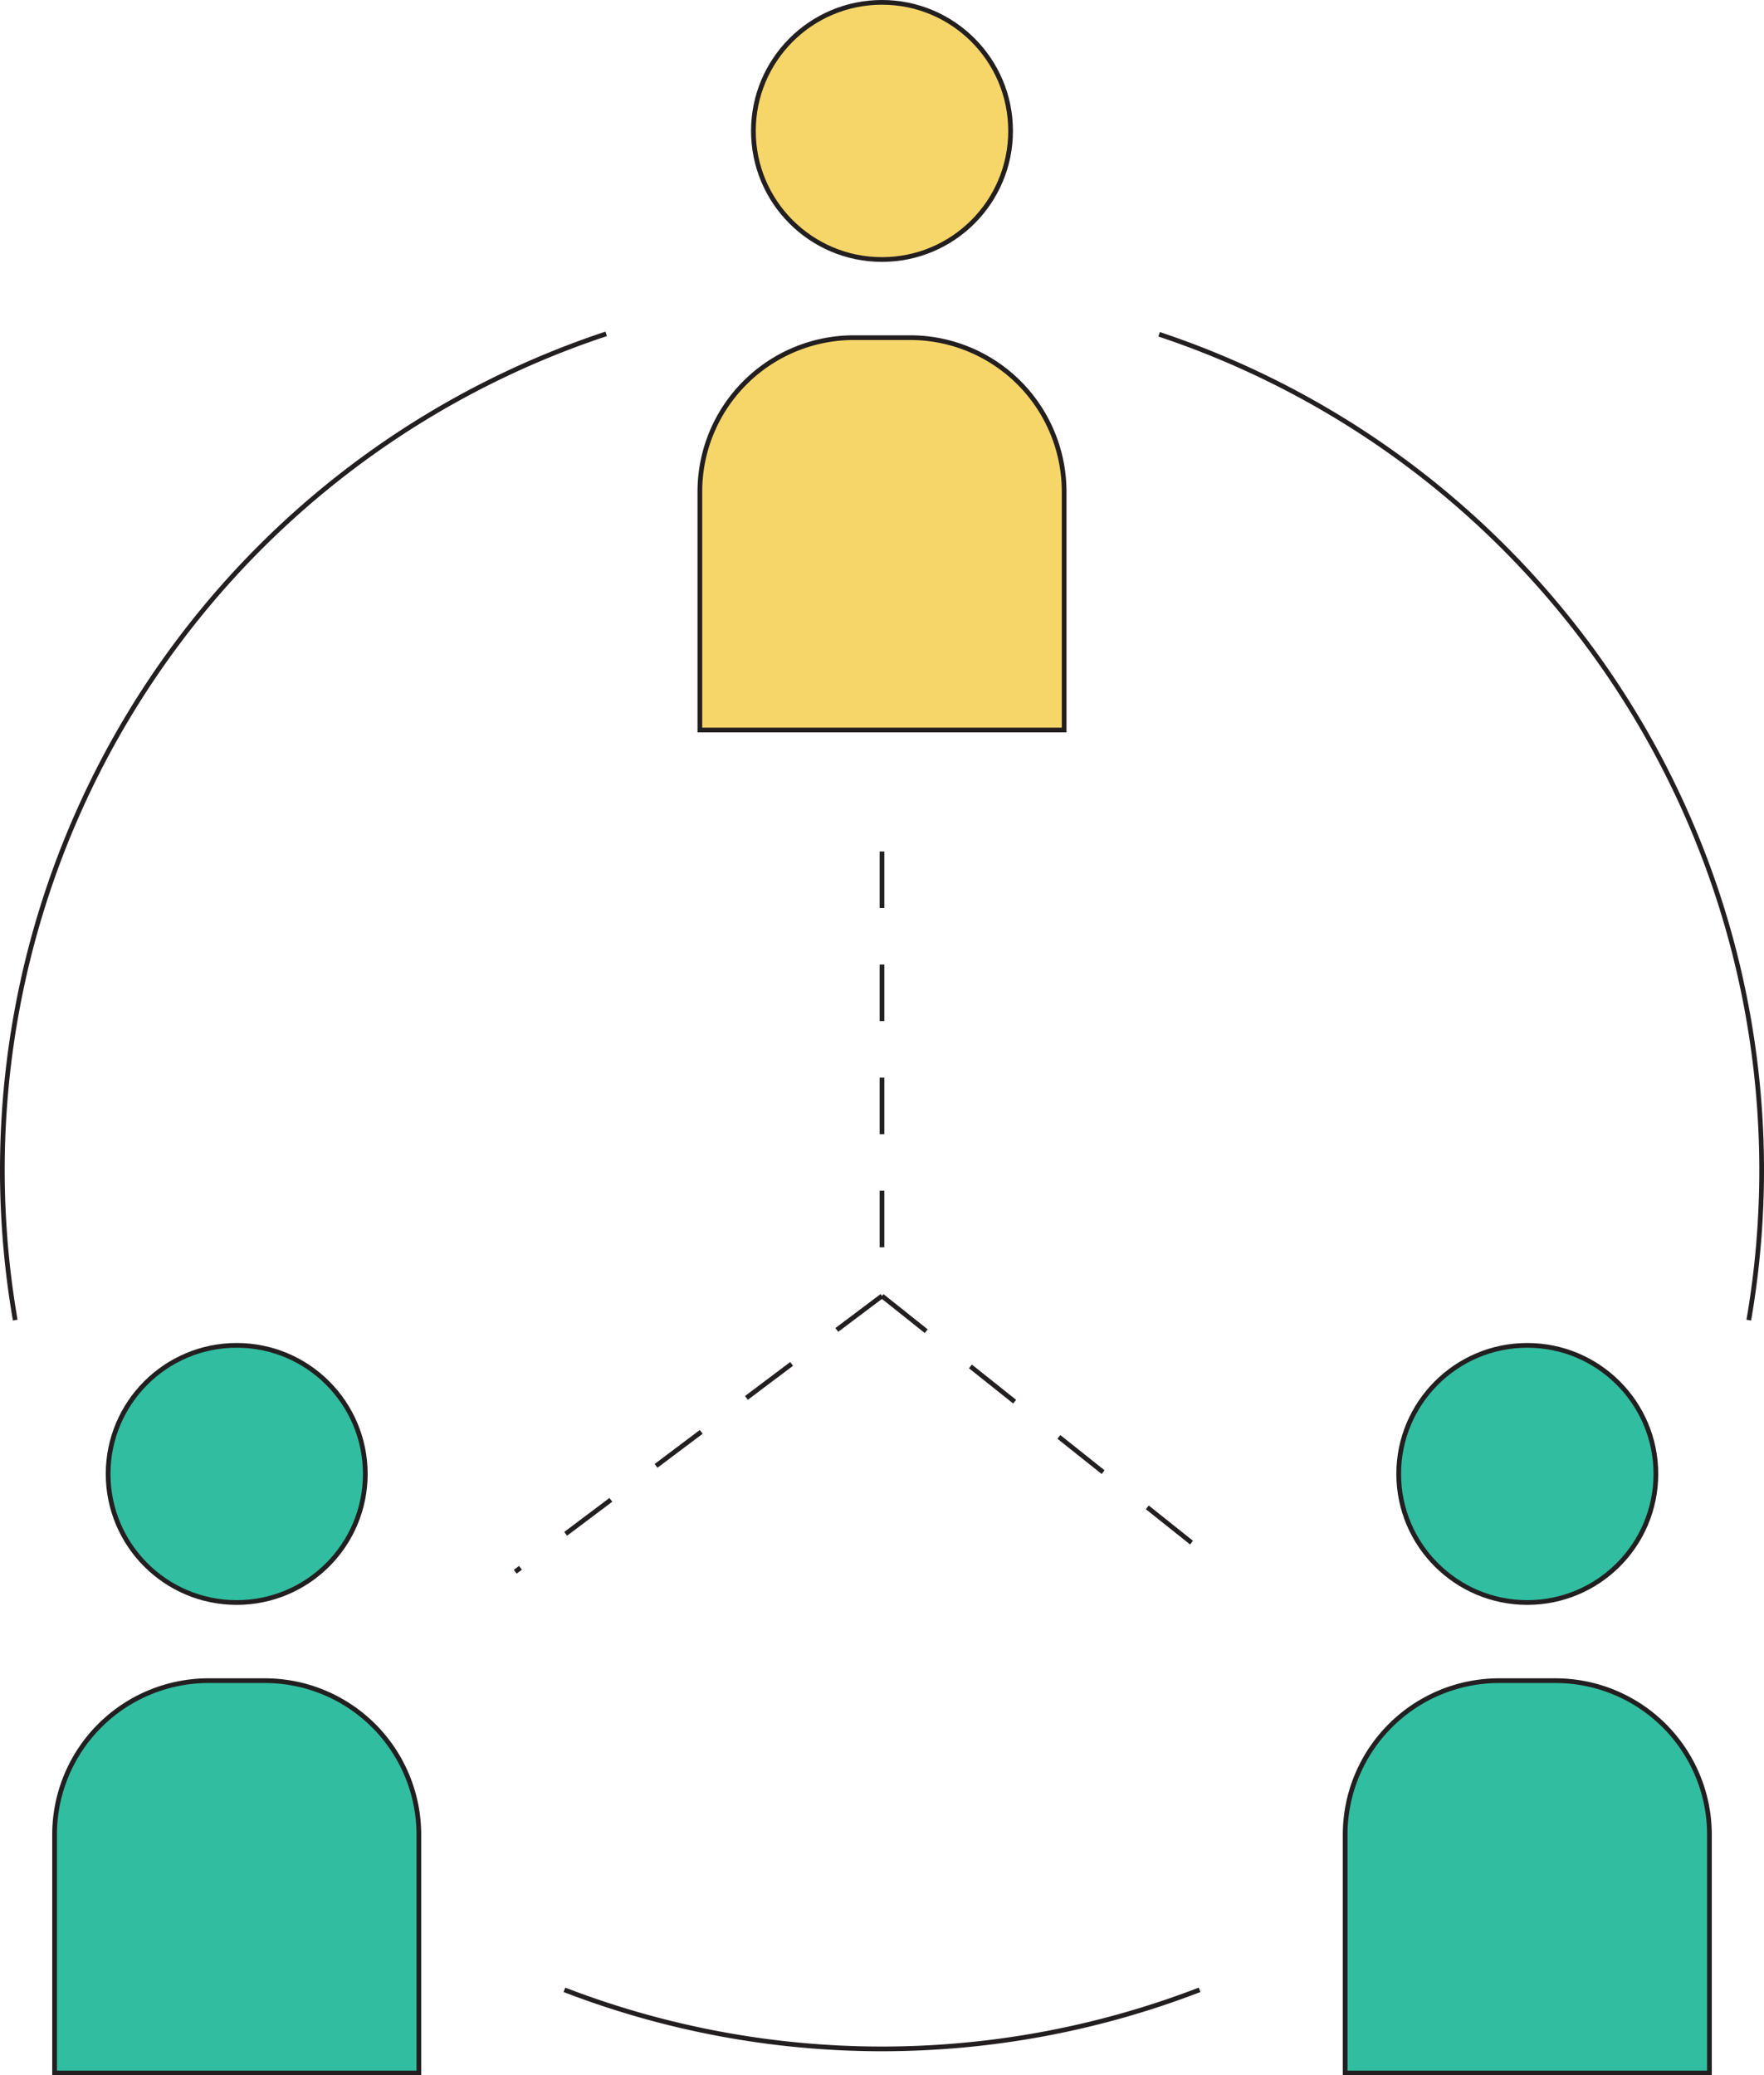 <svg xmlns="http://www.w3.org/2000/svg" width="374.368" height="440.479" viewBox="0 0 374.368 440.479">
  <g id="Group_229" data-name="Group 229" transform="translate(-1176.025 -2159.767)">
    <g id="Group_11" data-name="Group 11" transform="translate(1324.555 2160.267)">
      <circle id="Ellipse_7" data-name="Ellipse 7" cx="27.29" cy="27.29" r="27.29" transform="translate(11.364)" fill="#f7d669" stroke="#231f20" stroke-miterlimit="10" stroke-width="1"/>
      <path id="Rectangle_5" data-name="Rectangle 5" d="M32.684,0h11.94A32.684,32.684,0,0,1,77.308,32.684V83.268a0,0,0,0,1,0,0H0a0,0,0,0,1,0,0V32.684A32.684,32.684,0,0,1,32.684,0Z" transform="translate(0 71.167)" fill="#f7d669" stroke="#231f20" stroke-miterlimit="10" stroke-width="1"/>
    </g>
    <g id="Group_12" data-name="Group 12" transform="translate(1187.607 2445.311)">
      <circle id="Ellipse_8" data-name="Ellipse 8" cx="27.29" cy="27.29" r="27.29" transform="translate(11.364)" fill="#31bda0" stroke="#231f20" stroke-miterlimit="10" stroke-width="1"/>
      <path id="Rectangle_6" data-name="Rectangle 6" d="M32.684,0h11.94A32.684,32.684,0,0,1,77.308,32.684V83.268a0,0,0,0,1,0,0H0a0,0,0,0,1,0,0V32.684A32.684,32.684,0,0,1,32.684,0Z" transform="translate(0 71.167)" fill="#31bda0" stroke="#231f20" stroke-miterlimit="10" stroke-width="1"/>
    </g>
    <g id="Group_13" data-name="Group 13" transform="translate(1461.504 2445.311)">
      <circle id="Ellipse_9" data-name="Ellipse 9" cx="27.29" cy="27.29" r="27.29" transform="translate(11.364)" fill="#31bda0" stroke="#231f20" stroke-miterlimit="10" stroke-width="1"/>
      <path id="Rectangle_7" data-name="Rectangle 7" d="M32.684,0h11.94A32.684,32.684,0,0,1,77.308,32.684V83.268a0,0,0,0,1,0,0H0a0,0,0,0,1,0,0V32.684A32.684,32.684,0,0,1,32.684,0Z" transform="translate(0 71.167)" fill="#31bda0" stroke="#231f20" stroke-miterlimit="10" stroke-width="1"/>
    </g>
    <path id="Path_8" data-name="Path 8" d="M1179.258,2429.084a186.966,186.966,0,0,1,125.415-209.324" transform="translate(0 10.867)" fill="none" stroke="#231f20" stroke-miterlimit="10" stroke-width="1"/>
    <path id="Path_9" data-name="Path 9" d="M1412.187,2516.945a187.435,187.435,0,0,1-134.8,0" transform="translate(18.423 65.15)" fill="none" stroke="#231f20" stroke-miterlimit="10" stroke-width="1"/>
    <path id="Path_10" data-name="Path 10" d="M1391.367,2516.945" transform="translate(39.243 65.15)" fill="none" stroke="#231f20" stroke-miterlimit="10" stroke-width="1"/>
    <path id="Path_11" data-name="Path 11" d="M1384.1,2219.835a186.972,186.972,0,0,1,125.149,209.236" transform="translate(37.915 10.881)" fill="none" stroke="#231f20" stroke-miterlimit="10" stroke-width="1"/>
    <line id="Line_13" data-name="Line 13" x1="77.832" y2="58.533" transform="translate(1285.377 2434.826)" fill="none" stroke="#231f20" stroke-miterlimit="10" stroke-width="1" stroke-dasharray="12"/>
    <line id="Line_14" data-name="Line 14" y2="94.339" transform="translate(1363.209 2340.487)" fill="none" stroke="#231f20" stroke-miterlimit="10" stroke-width="1" stroke-dasharray="12"/>
    <line id="Line_15" data-name="Line 15" x2="73.447" y2="58.533" transform="translate(1363.209 2434.826)" fill="none" stroke="#231f20" stroke-miterlimit="10" stroke-width="1" stroke-dasharray="12"/>
  </g>
</svg>
